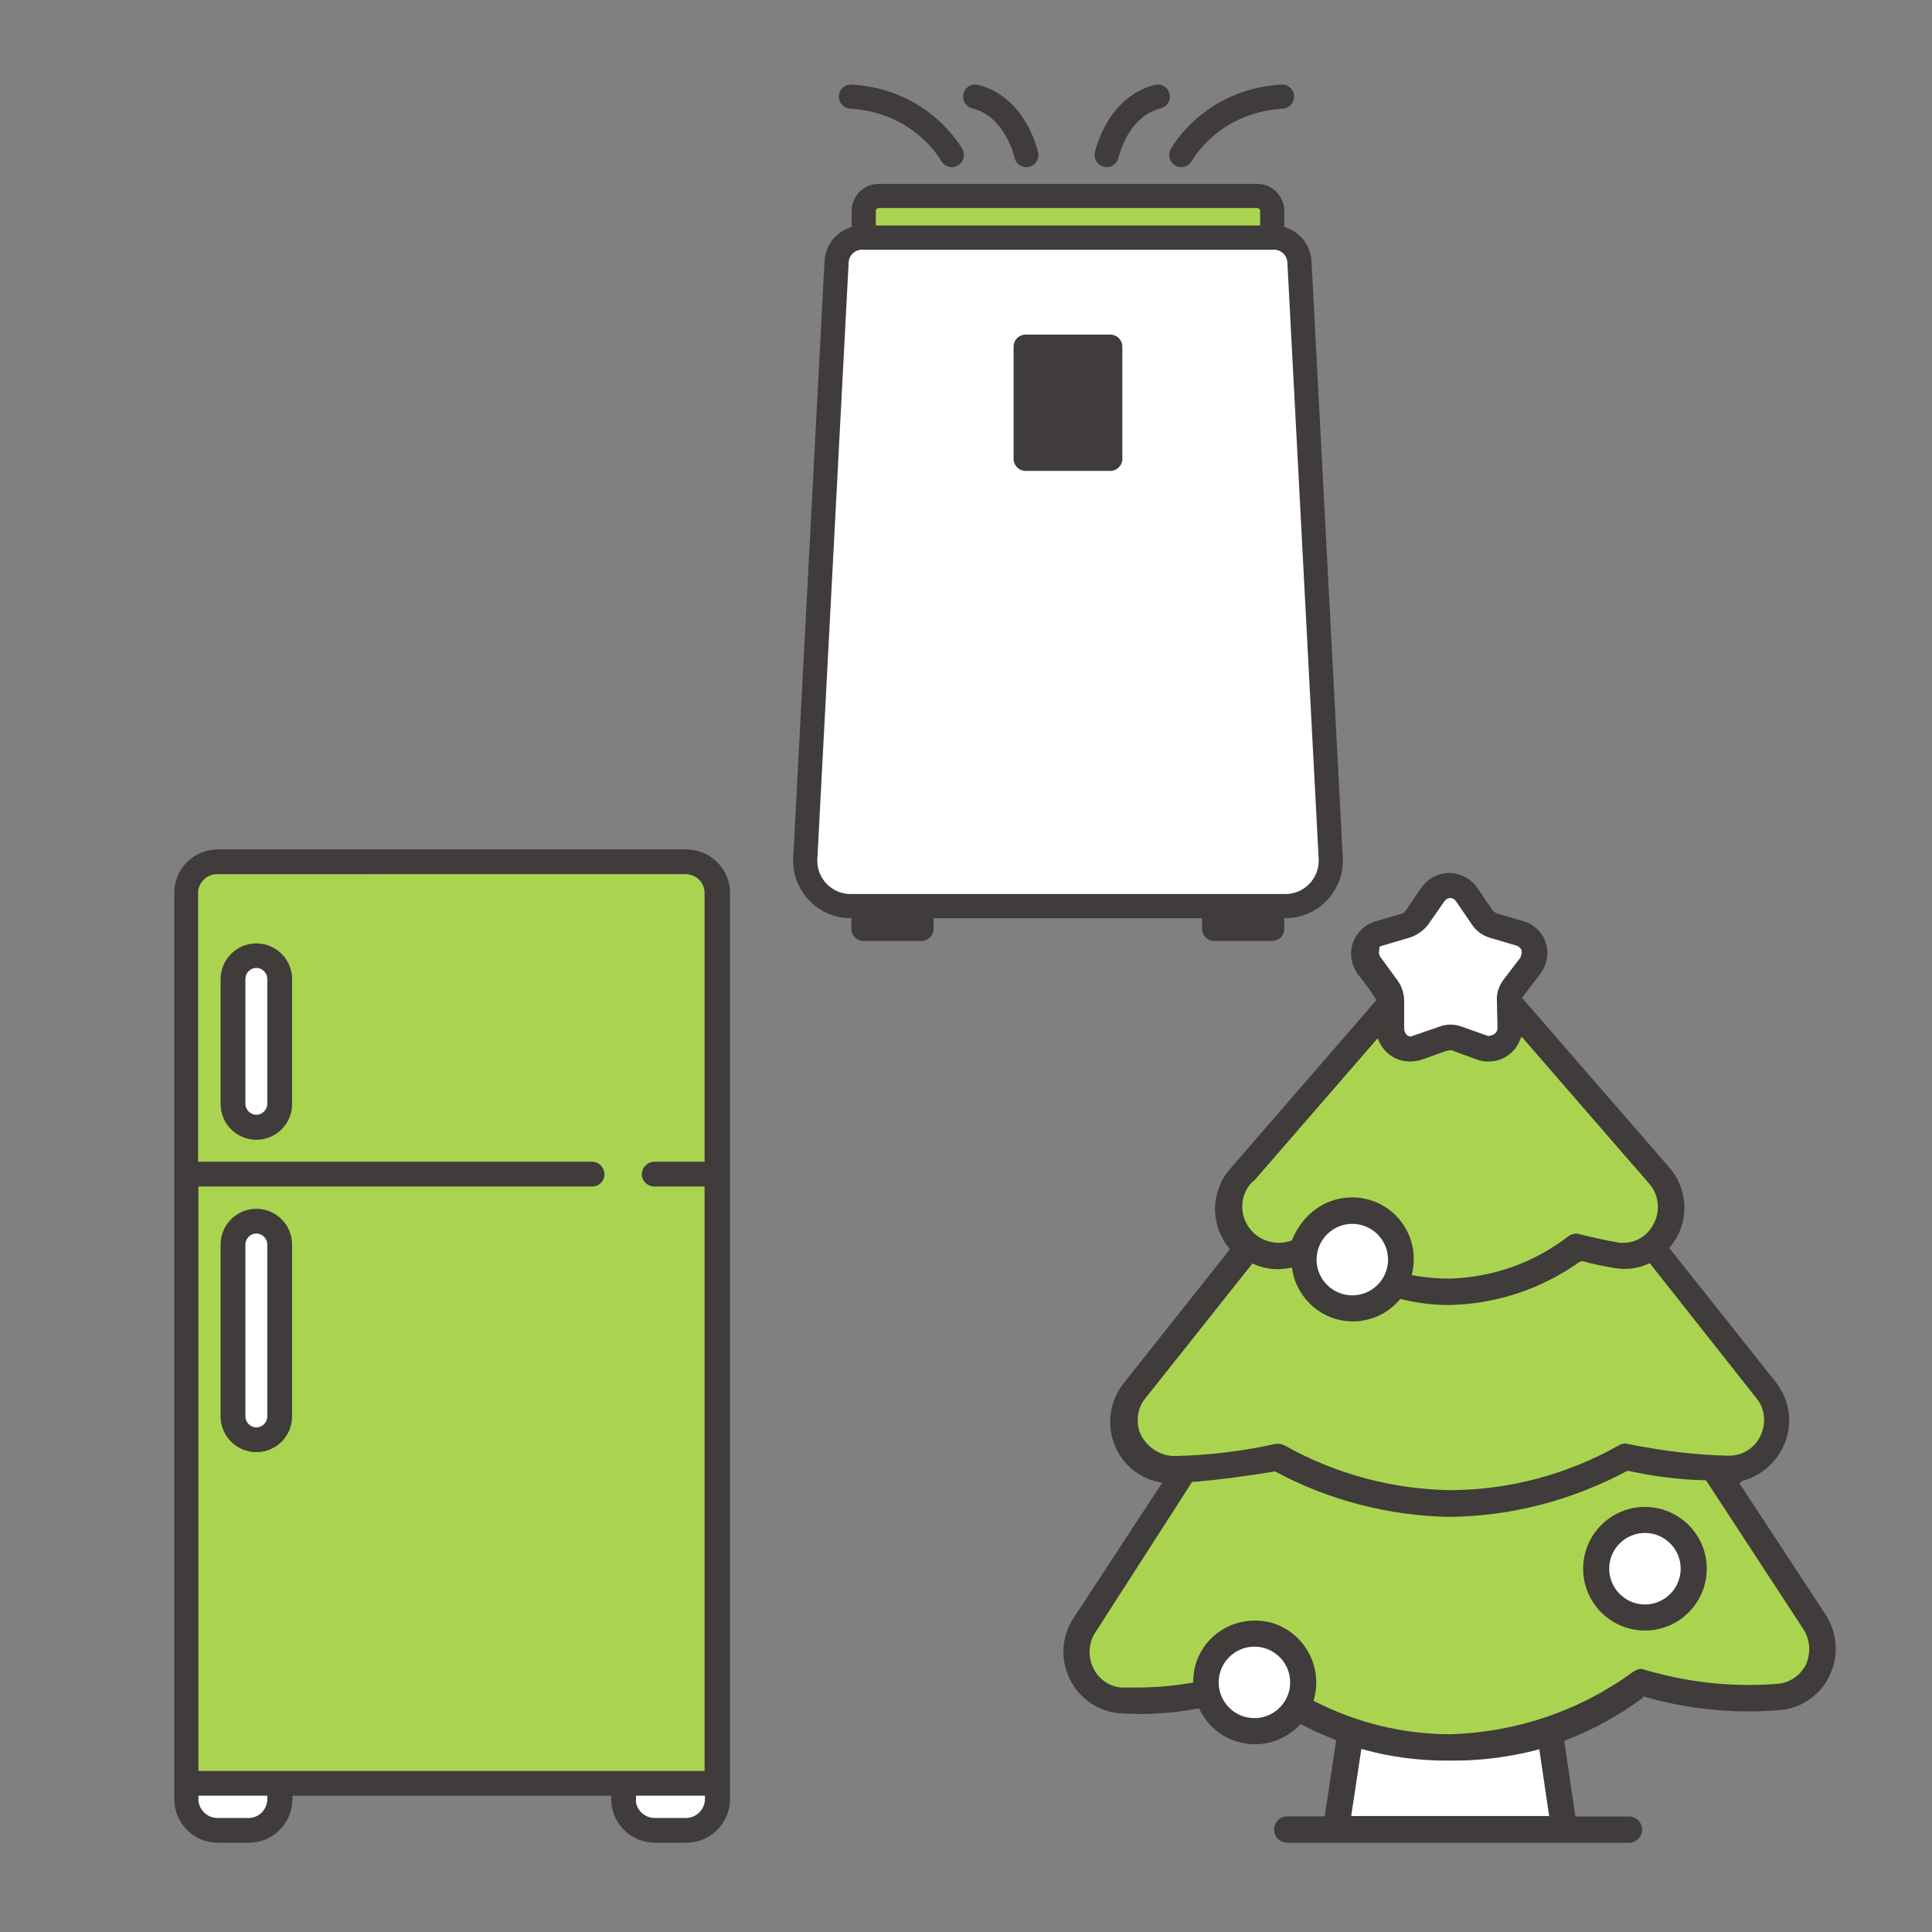 <?xml version="1.0" encoding="UTF-8"?>
<svg id="_レイヤー_1" data-name="レイヤー 1" xmlns="http://www.w3.org/2000/svg" version="1.1" viewBox="0 0 60 60">
  <rect x="0" y="0" width="60" height="60" fill="#808080" stroke="none"/>
  <defs>
    <style>
      .cls-1 {
        fill: #3f3c3b;
      }

      .cls-1, .cls-2, .cls-3, .cls-4 {
        stroke-width: 0px;
      }

      .cls-2 {
        fill: #aad450;
      }

      .cls-3, .cls-5 {
        fill: #aad450;
      }

      .cls-5, .cls-6, .cls-7, .cls-8 {
        stroke-linecap: round;
        stroke-linejoin: round;
        stroke-width: .75px;
      }

      .cls-5, .cls-6, .cls-8 {
        stroke: #3f3c3b;
      }

      .cls-6 {
        fill: none;
      }

      .cls-7 {
        fill: #3f3c3b;
        stroke: #3f3c3b;
      }

      .cls-4, .cls-8 {
        fill: #fff;
      }
    </style>
  </defs>
  <g>
    <path class="cls-4" d="M43.496,31.078l-.02.87v.1c.06.13.19.22.33.22h.04l.09-.03.78-.28c.1-.04.21-.06.32-.06.11,0,.21.02.32.06l.82.29h.09c.2-.02.33-.17.33-.35l-.02-.85c0-.21.06-.42.2-.6l.51-.67.03-.05.03-.12c.04-.12-.07-.31-.24-.36l-.81-.24c-.21-.06-.39-.19-.51-.37l-.48-.7c-.09-.15-.22-.17-.28-.17-.06,0-.19.02-.28.17l-.48.69c-.12.17-.31.31-.52.37l-.94.28-.09.24c-.01.07.02.17.04.22l.53.71c.13.17.2.38.2.61l.01.02Z"/>
    <path class="cls-2" d="M39.596,44.928h.06c.06,0,.12.01.17.04,1.6.89,3.4,1.37,5.2,1.39,1.82-.01,3.63-.49,5.23-1.39.06-.04.12-.06.18-.06,1.13.24,2.19.36,3.21.38.48,0,.9-.27,1.08-.68.21-.42.15-.93-.15-1.28l-3.35-4.24-.14.06c-.21.09-.44.14-.67.14-.11,0-.21-.01-.32-.03-.31-.05-.63-.12-.97-.21l-.09-.02-.08.06c-1.15.83-2.51,1.28-3.94,1.32h-.1c-.45,0-.92-.05-1.38-.16l-.12-.03-.08.09c-.27.31-.63.51-1.04.59-.11.02-.22.03-.33.03-.87,0-1.61-.63-1.77-1.49l-.04-.2-.2.04c-.11.02-.21.03-.32.03-.23,0-.45-.05-.67-.14l-.14-.06-3.37,4.24c-.29.35-.35.86-.14,1.28.2.4.61.66,1.07.66,1.03-.02,2.09-.15,3.16-.37l.05.01Z"/>
    <path class="cls-4" d="M38.956,51.038c-.67,0-1.21.54-1.21,1.21s.54,1.21,1.21,1.21c.67,0,1.21-.54,1.21-1.21s-.54-1.21-1.21-1.21Z"/>
    <path class="cls-4" d="M40.787,39.118c0,.67.54,1.21,1.21,1.21s1.21-.54,1.21-1.21-.54-1.21-1.21-1.21-1.21.54-1.21,1.21Z"/>
    <path class="cls-2" d="M39.708,38.698c.15,0,.3-.03.44-.08l.09-.03.03-.09c.26-.72.95-1.21,1.71-1.21.13,0,.25.01.38.04.98.21,1.6,1.17,1.4,2.15l-.04.2.21.04c.36.06.73.09,1.09.09,1.36-.04,2.65-.5,3.72-1.32.07-.06.15-.08.22-.08.48.12.88.21,1.23.27.07.01.14.02.21.02.43,0,.82-.23,1.02-.61.26-.44.21-1.02-.14-1.4l-4.06-4.68-.13.29c-.15.34-.49.57-.87.57-.11,0-.21-.02-.31-.05l-.82-.29h-.07l-.12.01-.79.28c-.1.04-.21.05-.32.05-.37,0-.7-.2-.86-.53l-.13-.27-3.92,4.52-.12.1c-.34.39-.39.96-.13,1.4.22.37.63.61,1.07.61h.01Z"/>
    <path class="cls-4" d="M51.087,47.508c-.67,0-1.21.54-1.21,1.21s.54,1.21,1.21,1.21,1.21-.54,1.21-1.21-.54-1.21-1.21-1.21Z"/>
    <path class="cls-2" d="M53.086,45.908h-.1c-.81-.07-1.59-.17-2.4-.33h-.07l-.06.02c-1.66.89-3.53,1.38-5.41,1.4-1.89-.03-3.75-.51-5.38-1.4l-.06-.03h-.07c-.79.17-1.59.28-2.39.34h-.1l-3.09,4.73c-.24.36-.27.82-.07,1.21.17.38.55.64.97.66h.46c.58,0,1.14-.05,1.69-.14l.15-.03v-.16c.02-.14.04-.28.07-.42.21-.78.93-1.33,1.75-1.33.16,0,.32.02.48.06.96.26,1.53,1.26,1.27,2.23l-.04.16.15.07c1.3.66,2.76,1.01,4.21,1.01,2.09-.06,4.07-.74,5.73-1.95.06-.05.13-.08.21-.08,1.13.33,2.23.5,3.34.5.32,0,.64-.01.96-.04.37-.05.68-.27.86-.58l.07-.12c.17-.38.13-.82-.1-1.17l-3.02-4.61h-.01ZM51.086,50.538c-1,0-1.82-.82-1.82-1.82s.82-1.82,1.82-1.82,1.82.82,1.82,1.82-.82,1.82-1.82,1.82Z"/>
    <path class="cls-4" d="M47.658,54.258c-.82.21-1.67.32-2.52.32h-.22c-.86,0-1.71-.11-2.51-.33l-.22-.06-.35,2.31h6.36l-.34-2.3-.22.06h.02Z"/>
    <g>
      <path class="cls-1" d="M39.977,57.228c-.226,0-.409-.184-.409-.409s.184-.409.409-.409h1.164l.355-2.367-.076-.031c-.345-.142-.678-.282-.96-.435l-.065-.035-.048.048c-.153.154-.33.281-.525.379-.255.133-.539.2-.845.2-.729,0-1.384-.404-1.71-1.055l-.032-.062-.078.016c-.577.107-1.175.161-1.779.161-.202,0-.403-.01-.605-.02-.66-.053-1.251-.457-1.545-1.056-.308-.625-.264-1.34.117-1.91l2.749-4.195-.146-.031c-.253-.052-.52-.18-.751-.358-.821-.653-.959-1.86-.308-2.69l3.31-4.177-.057-.067c-.065-.078-.115-.152-.154-.229-.408-.702-.318-1.593.226-2.211l4.531-5.225-.041-.067c-.158-.256-.336-.492-.532-.729-.059-.091-.136-.213-.17-.35-.079-.263-.05-.546.085-.793.134-.246.355-.426.623-.506l.86-.25.084-.081.482-.71c.079-.113.166-.2.275-.275.182-.125.379-.188.587-.188.349,0,.675.169.872.453l.479.701c.025.035.091.08.126.099l.82.242c.138.032.254.088.348.17.221.157.37.412.403.694.033.273-.041.547-.209.771l-.571.746,4.566,5.259c.543.618.633,1.509.222,2.215-.04.064-.085.126-.126.184l-.085.115,3.302,4.159c.465.591.55,1.371.222,2.036-.248.508-.705.885-1.253,1.033l-.1.079.047.06,2.63,4.01c.365.553.422,1.265.147,1.856-.251.586-.811,1.012-1.457,1.106-.349.031-.711.051-1.064.051-1.087,0-2.162-.148-3.197-.443l-.102-.03.01.045c-.728.54-1.526.981-2.375,1.312l-.075.03.346,2.348h1.664c.226,0,.409.184.409.409s-.184.409-.409.409h-10.61ZM48.11,56.398l-.306-2.074-.111.031c-.838.214-1.694.322-2.547.322h-.22c-.881,0-1.734-.112-2.536-.333l-.112-.03-.315,2.084h6.147ZM40.869,52.857c1.29.655,2.73,1.001,4.168,1.001,2.057-.059,4.019-.727,5.671-1.931.093-.066.18-.099.269-.099,1.138.338,2.221.5,3.34.5.317,0,.635-.011.951-.04.322-.046.616-.244.782-.53l.051-.087-.006-.003c.15-.356.116-.759-.092-1.076l-3.021-4.62c-.852-.016-1.641-.128-2.437-.297-1.728.924-3.614,1.412-5.519,1.433-1.896-.03-3.773-.519-5.429-1.412-.845.139-1.652.25-2.463.321h-.109l-3.006,4.676c-.216.323-.24.748-.064,1.111.159.344.515.586.886.604h.455c.555,0,1.117-.047,1.673-.14l.087-.016v-.075c.012-.158.022-.302.064-.447.222-.825.98-1.402,1.846-1.402.169,0,.339.021.504.062,1.013.285,1.613,1.341,1.343,2.353l-.02.078.075.035ZM38.957,51.138c-.612,0-1.11.498-1.11,1.11s.498,1.11,1.11,1.11,1.11-.498,1.11-1.11-.498-1.11-1.11-1.11ZM39.696,44.839c.076,0,.152.021.222.063,1.573.88,3.354,1.356,5.149,1.376,1.805-.01,3.597-.486,5.181-1.377.068-.047.147-.072.229-.072,1.174.236,2.218.359,3.212.38.431,0,.81-.239.987-.623.187-.391.132-.861-.136-1.172l-3.305-4.184-.069.029c-.225.098-.47.148-.709.148-.116,0-.222-.011-.338-.031-.312-.05-.645-.121-.979-.212l-.083.023c-1.174.837-2.556,1.3-3.998,1.34h-.103c-.449,0-.921-.058-1.403-.172l-.062-.017-.04.045c-.289.331-.669.547-1.097.622-.114.031-.233.031-.348.031-.913,0-1.699-.661-1.869-1.571l-.02-.101-.102.02c-.118.022-.224.032-.34.032-.238,0-.483-.051-.709-.147l-.071-.03-3.321,4.181c-.268.322-.319.793-.129,1.173.225.388.609.625,1.03.625,1.06-.021,2.116-.148,3.139-.378l.011-.002h.07ZM41.997,38.008c-.612,0-1.11.498-1.11,1.11s.498,1.11,1.11,1.11,1.11-.498,1.11-1.11-.498-1.11-1.11-1.11ZM43.955,39.62c.344.059.705.089,1.071.089,1.335-.04,2.602-.489,3.66-1.3.075-.063.179-.101.28-.101.501.122.889.211,1.246.271.06.019.134.019.193.019.395,0,.751-.214.932-.558.241-.407.188-.935-.125-1.286l-3.959-4.562-.066.146c-.163.382-.541.629-.961.629-.138,0-.251-.019-.347-.057l-.817-.299-.141.024-.772.276c-.142.039-.245.055-.353.055-.41,0-.774-.225-.95-.586l-.064-.133-3.82,4.404-.091.077-.021.024c-.311.348-.359.875-.118,1.282.2.347.577.562.984.562.129,0,.27-.026.406-.074.324-.823,1.05-1.336,1.863-1.336.158,0,.29.014.404.043.494.101.924.393,1.203.821.282.431.378.944.271,1.446l-.02.101.11.021ZM45.037,27.889c-.052,0-.128.021-.197.125l-.481.692c-.146.192-.343.332-.569.408l-.944.281-.024.18c-.005.02.017.083.03.121l.536.734c.142.186.22.424.22.67v.87c.03.158.115.22.21.22l.876-.304c.127-.046.236-.066.354-.066.123,0,.246.023.356.067l.816.288c.19-.02.287-.12.287-.256l-.02-.848c-.012-.234.065-.464.221-.664l.51-.669.042-.133-.009-.106c-.024-.049-.079-.11-.161-.133l-.812-.241c-.231-.066-.433-.212-.564-.41l-.479-.699c-.066-.111-.152-.126-.197-.126Z"/>
      <path class="cls-1" d="M51.085,50.638c-1.059,0-1.919-.861-1.919-1.92s.86-1.919,1.919-1.919,1.92.86,1.92,1.919-.861,1.92-1.92,1.92ZM51.085,47.607c-.612,0-1.11.498-1.11,1.11s.498,1.111,1.11,1.111,1.11-.499,1.11-1.111-.498-1.11-1.11-1.11Z"/>
    </g>
  </g>
  <g>
    <path class="cls-3" d="M21.301,26.768H6.751c-.54,0-.97.43-.97.97v27.65h16.49v-27.65c0-.54-.43-.97-.97-.97Z"/>
    <path class="cls-4" d="M5.781,55.388h2.91v.49c0,.54-.43.97-.97.97h-.97c-.54,0-.97-.43-.97-.97v-.49Z"/>
    <path class="cls-4" d="M19.361,55.388h2.91v.49c0,.54-.43.97-.97.97h-.97c-.54,0-.97-.43-.97-.97v-.49Z"/>
    <path class="cls-4" d="M7.96,29.678c.4,0,.73.33.73.73v3.88c0,.4-.33.73-.73.73-.4,0-.73-.33-.73-.73v-3.88c0-.4.33-.73.73-.73Z"/>
    <path class="cls-4" d="M7.96,37.928c.4,0,.73.33.73.73v5.34c0,.4-.33.73-.73.73-.4,0-.73-.33-.73-.73v-5.34c0-.4.33-.73.73-.73Z"/>
    <g>
      <path class="cls-1" d="M20.342,57.228c-.755,0-1.36-.609-1.36-1.359v-.101h-9.9v.101c0,.75-.605,1.359-1.35,1.359h-.97c-.745,0-1.35-.609-1.35-1.359v-28.14c0-.745.605-1.35,1.35-1.35h14.55c.75,0,1.36.605,1.36,1.35v28.14c0,.75-.61,1.359-1.36,1.359h-.97ZM19.75,55.968c.048.278.291.491.582.491h.97c.325,0,.59-.266.59-.591v-.101h-2.14l-.002.2ZM6.162,55.868c0,.325.265.591.59.591h.97c.32,0,.58-.266.58-.591v-.101h-2.14v.101ZM21.881,54.999v-18.151h-1.56c-.211,0-.39-.173-.39-.379,0-.211.179-.39.39-.39h1.56v-8.351c0-.32-.265-.58-.59-.58H6.742c-.32,0-.59.266-.59.58v8.351h12.23c.215,0,.39.175.39.39,0,.213-.171.379-.39.379H6.162v18.151h15.72Z"/>
      <path class="cls-1" d="M7.961,35.397c-.612,0-1.11-.497-1.11-1.109v-3.88c0-.612.498-1.11,1.11-1.11.612,0,1.11.498,1.11,1.11v3.88c0,.612-.498,1.109-1.11,1.109ZM7.961,30.059c-.184,0-.34.156-.34.34v3.88c0,.185.156.341.34.341s.34-.156.34-.341v-3.88c0-.184-.156-.34-.34-.34Z"/>
      <path class="cls-1" d="M7.961,45.098c-.612,0-1.11-.497-1.11-1.109v-5.34c0-.612.498-1.109,1.11-1.109.612,0,1.11.497,1.11,1.109v5.34c0,.612-.498,1.109-1.11,1.109ZM7.961,38.308c-.184,0-.34.156-.34.341v5.34c0,.185.156.341.34.341s.34-.156.34-.341v-5.34c0-.185-.156-.341-.34-.341Z"/>
    </g>
  </g>
  <g>
    <path class="cls-8" d="M39.916,28.14h-13.498c-.808,0-1.452-.678-1.409-1.485l.972-18.526c.022-.42.369-.749.79-.749h12.794c.421,0,.768.329.79.749l.972,18.526c.042.807-.601,1.485-1.409,1.485Z"/>
    <path class="cls-5" d="M27.29,6.086h11.754c.257,0,.466.209.466.466v.827h-12.686v-.827c0-.257.209-.466.466-.466Z"/>
    <rect class="cls-7" x="31.853" y="10.766" width="2.627" height="3.483"/>
    <rect class="cls-7" x="26.816" y="28.554" width="1.801" height=".293"/>
    <rect class="cls-7" x="37.707" y="28.554" width="1.801" height=".293"/>
    <path class="cls-6" d="M30.285,3c1.271.318,1.588,1.815,1.588,1.815"/>
    <path class="cls-6" d="M26.428,3c2.224.136,3.131,1.815,3.131,1.815"/>
    <path class="cls-6" d="M35.957,3c-1.271.318-1.588,1.815-1.588,1.815"/>
    <path class="cls-6" d="M39.815,3c-2.224.136-3.131,1.815-3.131,1.815"/>
  </g>
</svg>